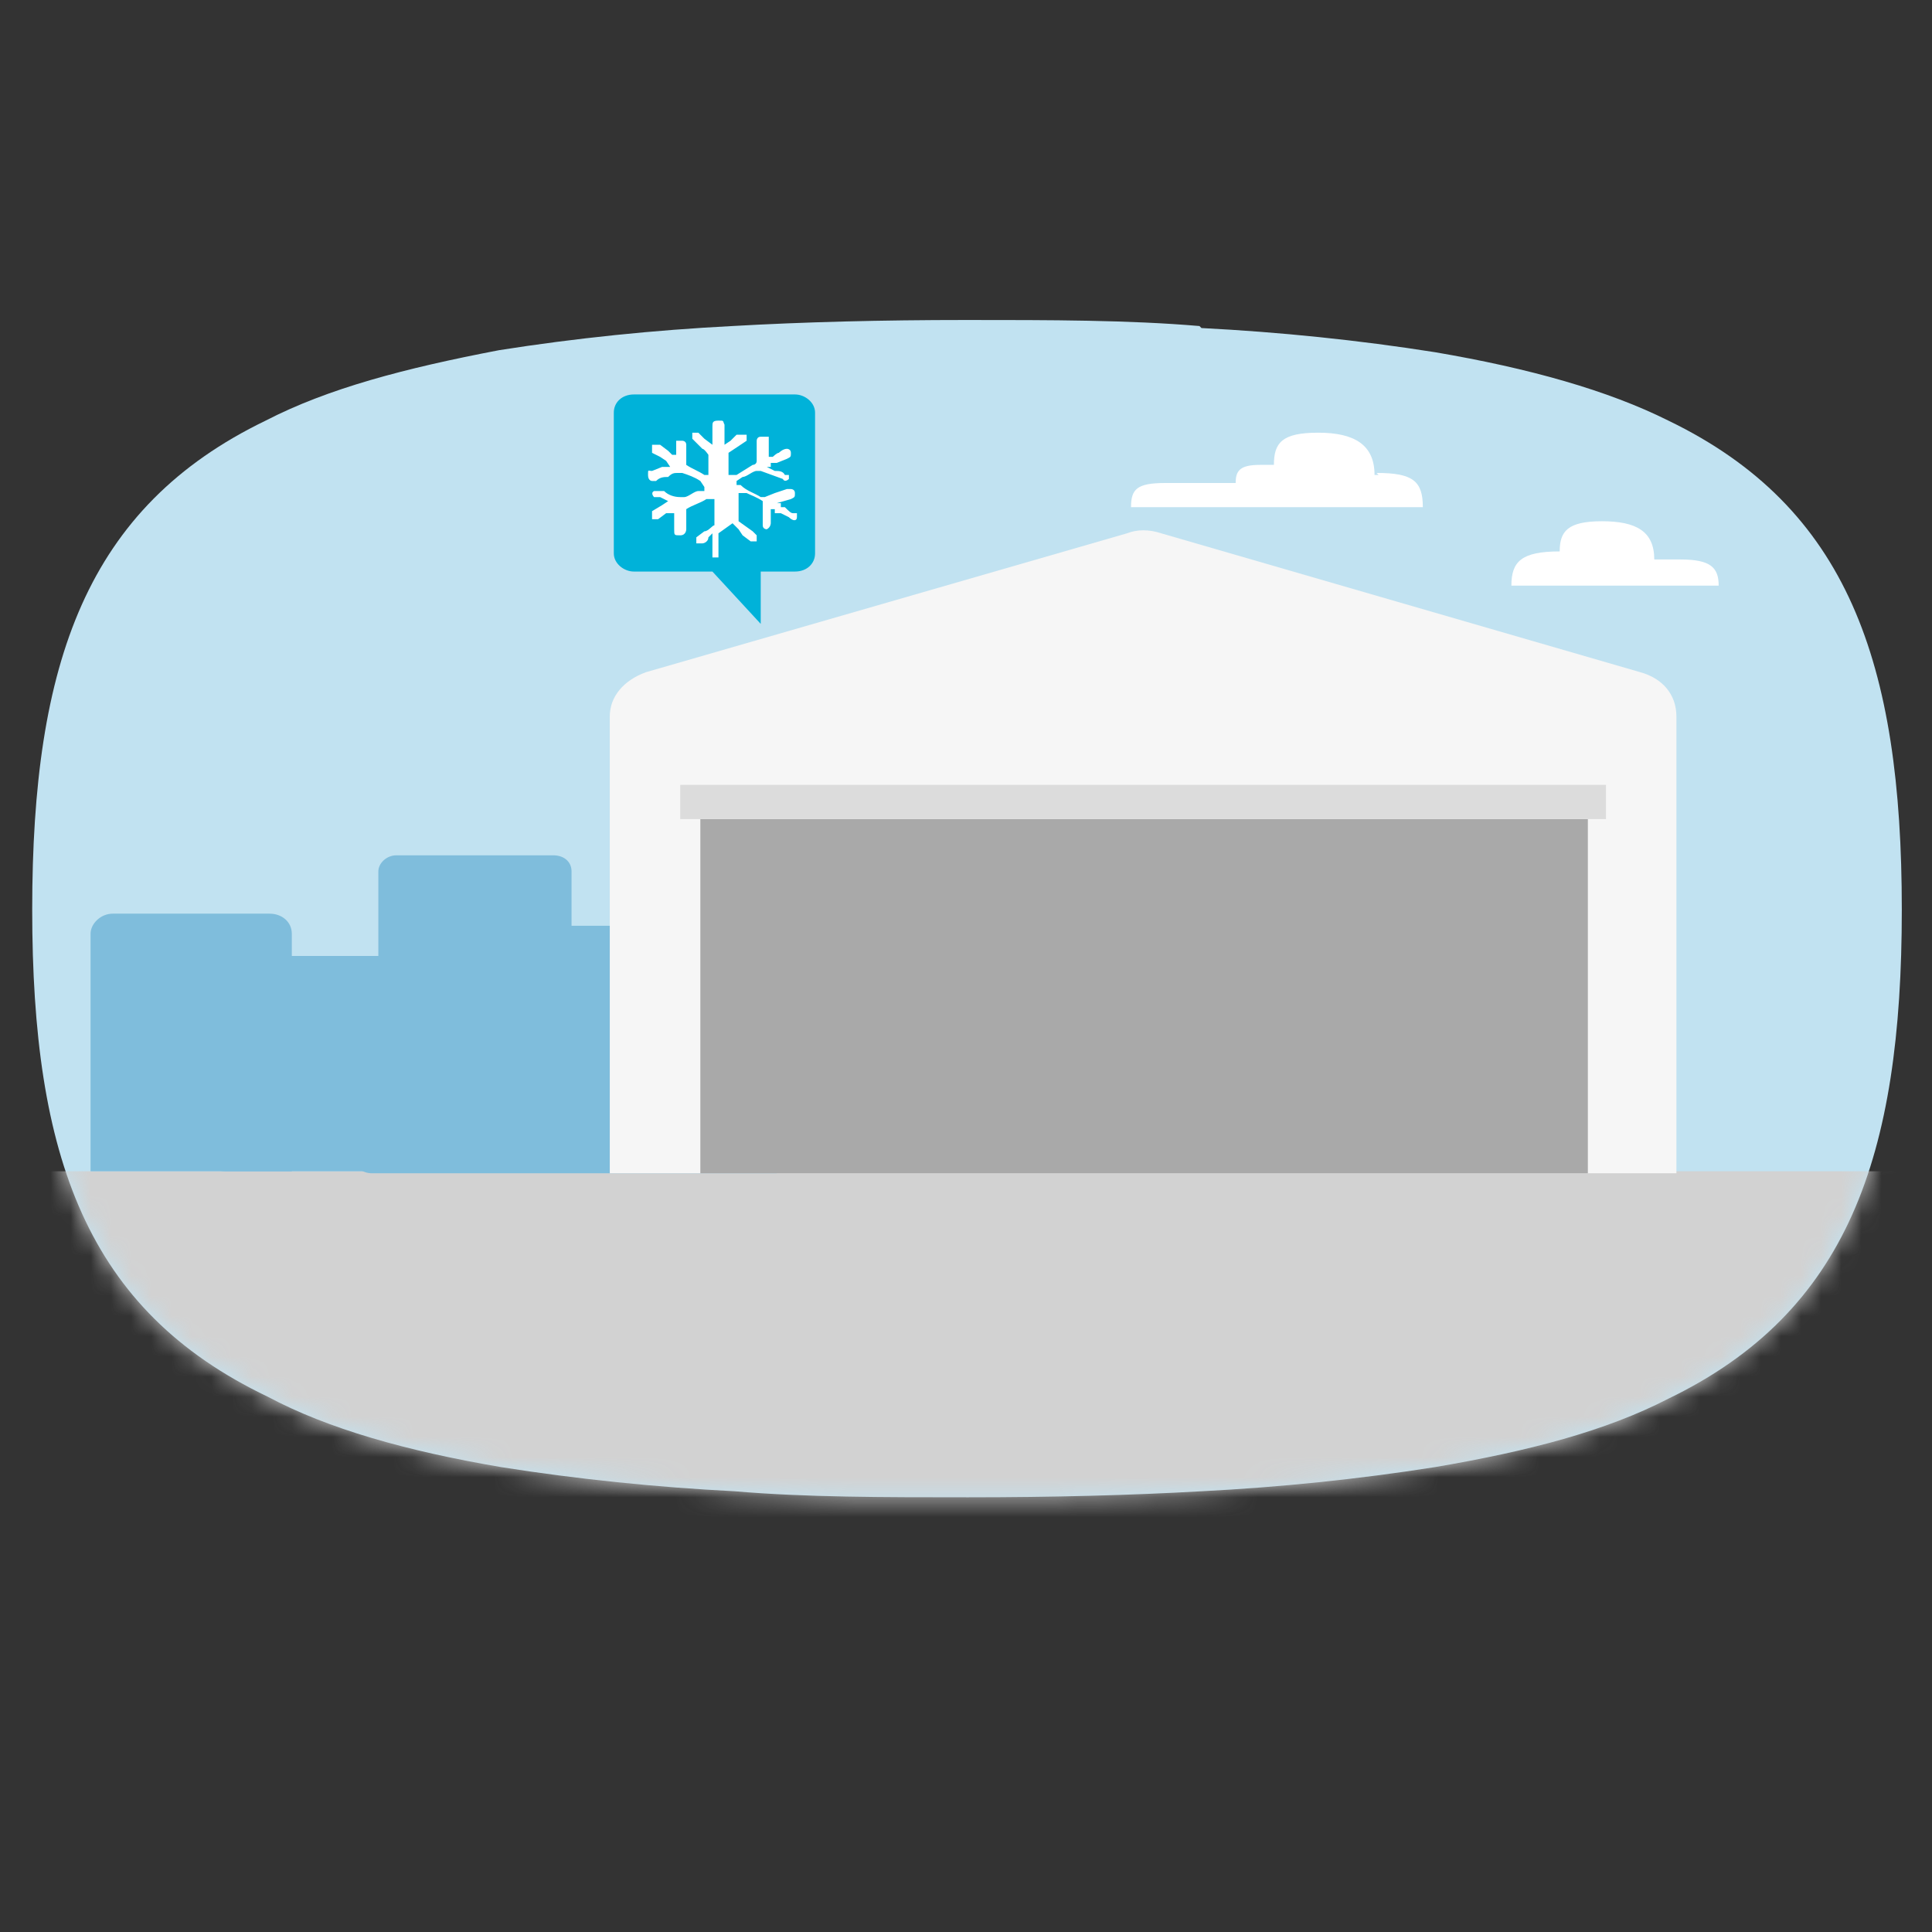 <?xml version="1.0" encoding="UTF-8"?>
<svg id="Layer_1" xmlns="http://www.w3.org/2000/svg" xmlns:xlink="http://www.w3.org/1999/xlink" version="1.1" viewBox="0 0 96 96">
  <rect x="0" y="0" width="96" height="96" fill="#333333" stroke="none"/>
  <!-- Generator: Adobe Illustrator 29.7.1, SVG Export Plug-In . SVG Version: 2.1.1 Build 8)  -->
  <defs>
    <mask id="mask" x="0" y="15.9" width="99.7" height="72.6" maskUnits="userSpaceOnUse">
      <g id="mask0_52_763">
        <path d="M59.7,16.3c3.9.2,7.8.6,11.6,1.2,4.7.8,8.6,1.9,11.6,3.4,8.9,4.3,11.6,12,11.6,24.3s-2.7,20-11.6,24.3c-3.1,1.6-6.9,2.6-11.6,3.4-3.8.6-7.7,1-11.6,1.2-3.5.2-7.4.3-11.6.3s-8.1,0-11.6-.3c-3.9-.2-7.8-.6-11.6-1.2-4.7-.8-8.6-1.9-11.6-3.5-9-4.3-11.7-11.9-11.7-24.2s2.7-20,11.6-24.3c3.1-1.6,6.9-2.7,11.6-3.5,3.8-.6,7.7-1,11.6-1.2,3.5-.2,7.4-.3,11.6-.3s8.1,0,11.6.3h0Z" fill="#fff"/>
      </g>
    </mask>
  </defs>
  <path d="M59.7,16.3c3.9.2,7.8.6,11.6,1.2,4.7.8,8.6,1.9,11.6,3.4,8.9,4.3,11.6,12,11.6,24.3s-2.7,20-11.6,24.3c-3.1,1.6-6.9,2.6-11.6,3.4-3.8.6-7.7,1-11.6,1.2-3.5.2-7.4.3-11.6.3s-8.1,0-11.6-.3c-3.9-.2-7.8-.6-11.6-1.2-4.7-.8-8.6-1.9-11.6-3.5-9-4.3-11.7-11.9-11.7-24.2s2.7-20,11.6-24.3c3.1-1.6,6.9-2.6,11.6-3.5,3.8-.6,7.7-1,11.6-1.2,3.5-.2,7.4-.3,11.6-.3s8.1,0,11.6.3h0Z" fill="#c1e2f1"/>
  <g mask="url(#mask)">
    <path d="M99.7,58.2H0v30.3h99.7v-30.3Z" fill="#d2d2d2"/>
  </g>
  <path d="M78.2,29.1h-3.1c0-1.2.5-1.7,2.4-1.7,0-1,.4-1.5,2.1-1.5s2.6.5,2.6,1.9h1.3c1.5,0,1.9.4,1.9,1.3h-8.4" fill="#fff"/>
  <path d="M68.4,23.5c1.8,0,2.3.4,2.3,1.7h-14.5c0-.9.3-1.2,1.7-1.2h3.5c0-.6.2-.9,1.2-.9h.7c0-1.1.4-1.6,2.2-1.6s2.8.6,2.8,2.1h.2Z" fill="#fff"/>
  <path d="M38.6,58.3h-20.1c-.5,0-.9-.3-.9-.8v-7c0-.4.4-.8.9-.8h20.1c.5,0,.9.3.9.8v6.9c0,.4-.4.8-.9.8h0Z" fill="#7fbddc"/>
  <path d="M27.5,51h-7.8c-.5,0-.9-.3-.9-.8v-6.9c0-.4.4-.8.9-.8h7.8c.5,0,.9.3.9.8v6.9c0,.4-.4.8-.9.8Z" fill="#7fbddc"/>
  <path d="M30.6,56.6h-9.7c-.6,0-1.1-.4-1.1-1v-8.6c0-.5.5-1,1.1-1h9.7c.6,0,1.1.4,1.1,1v8.6c0,.5-.5,1-1.1,1Z" fill="#7fbddc"/>
  <path d="M20.9,58.2h-9.7c-.6,0-1.1-.4-1.1-1v-8.7c0-.5.5-1,1.1-1h9.7c.6,0,1.1.4,1.1,1v8.7c0,.5-.5,1-1.1,1Z" fill="#7fbddc"/>
  <path d="M39.6,19.6h-8.1c-.6,0-1,.4-1,.9v7c0,.5.5.9,1,.9h3.9l2.4,2.6v-2.6h1.7c.6,0,1-.4,1-.9v-7c0-.5-.5-.9-1-.9" fill="#00b2d9"/>
  <path d="M35.7,26.5v1.2h-.3s0,0,0-.2v-1l-.2.2c0,.2-.2.3-.3.3h-.3c0,0,0-.3,0-.3l.4-.3c.2,0,.4-.3.5-.3v-1.3s0,0-.2,0c-.2,0-.2,0-.2,0-.3.2-.7.3-1,.5h0v1c0,0,0,.3-.3.3s-.3,0-.3-.3v-.8h-.2c0,0-.2,0-.2,0,0,0-.4.3-.4.3h-.3s0,0,0-.2v-.2h0l.5-.3.3-.2-.4-.2h0s-.2,0-.3,0c0,0-.2-.2,0-.3,0,0,.2,0,.3,0h.2c.2.2.5.3.8.3h.2c.2,0,.5-.3.7-.3h.3v-.2h0c0,0-.2-.3-.2-.3-.3-.2-.6-.3-.9-.4h-.2c-.2,0-.3,0-.5.2-.2,0-.4,0-.6.2h-.2c0,0-.2,0-.2-.3s0-.2.2-.2l.5-.2h.4c0,0-.2-.3-.2-.3l-.3-.2-.4-.2s0,0,0-.2v-.2s0,0,.2,0h.2l.4.3.2.2h.2c0,0,0-.3,0-.3v-.4c0-.2,0,0,0,0,0,0,.2,0,.3,0,0,0,.2,0,.2.2v1h0c.3.2.6.3.9.5h.2c0,.2,0,0,0,0v-1h0c0,0-.2-.3-.3-.3l-.2-.2c0,0-.2-.2-.3-.3,0,0,0-.2,0-.3,0,0,.2,0,.3,0l.3.3.4.3v-.9c0-.2,0-.3.3-.3s.2,0,.3.2v1l.3-.2s.2-.2.3-.3c0,0,0,0,.2,0h.3v.3l-.9.6v1.1q0,0,.2,0h.2c0,0,.8-.5.8-.5,0,0,.2,0,.2-.2v-1c0,0,0-.2.2-.2h.4v1h.2c0,0,.2-.2.3-.2,0,0,.2-.2.4-.2,0,0,.2,0,.2.2s0,.2-.2.3l-.5.2h-.3v.2h-.2l.4.2c.2,0,.4,0,.5.2,0,0,0,0,.2,0v.2c0,0-.2.2-.3,0l-1.1-.4h-.2c-.2,0-.5.3-.7.3l-.3.2v.2h.2c.3.3.7.4,1,.6h.2l.5-.2.6-.2h.2s.2,0,.2.2,0,.2-.2.3h0l-.7.2h.2v.2h.2c.2.2.3.3.4.3,0,0,0,0,.2,0v.2c0,.2-.2.2-.4,0l-.4-.2h-.3v-.2h-.2v.7c0,0,0,.2-.2.3h0s-.2,0-.2-.2v-.3c0-.3,0-.5,0-.7,0,0,0,0,0-.2-.3-.2-.6-.3-.8-.4h-.2c0,0-.2,0-.2,0v1.4l.7.5.2.2c0,0,0,.2,0,.3,0,0-.2,0-.3,0l-.4-.3-.2-.3-.3-.3Z" fill="#fff"/>
  <path d="M30.3,58.3v-22.7c0-1,.7-1.8,1.8-2.2l23.9-6.9c.5-.2,1.1-.2,1.7,0l23.8,6.9c1.1.3,1.8,1.1,1.8,2.2v22.7H30.3Z" fill="#f6f6f6"/>
  <path d="M78.9,40.7h-44.1v17.6h44.1v-17.6Z" fill="#a9a9a9"/>
  <path d="M79.8,39h-46v1.7h46v-1.7Z" fill="#dcdcdc"/>
  <path d="M4.5,58.2v-11.8c0-.5.5-1,1.1-1h7.8c.6,0,1.1.4,1.1,1v11.8H4.5Z" fill="#7fbddc"/>
</svg>